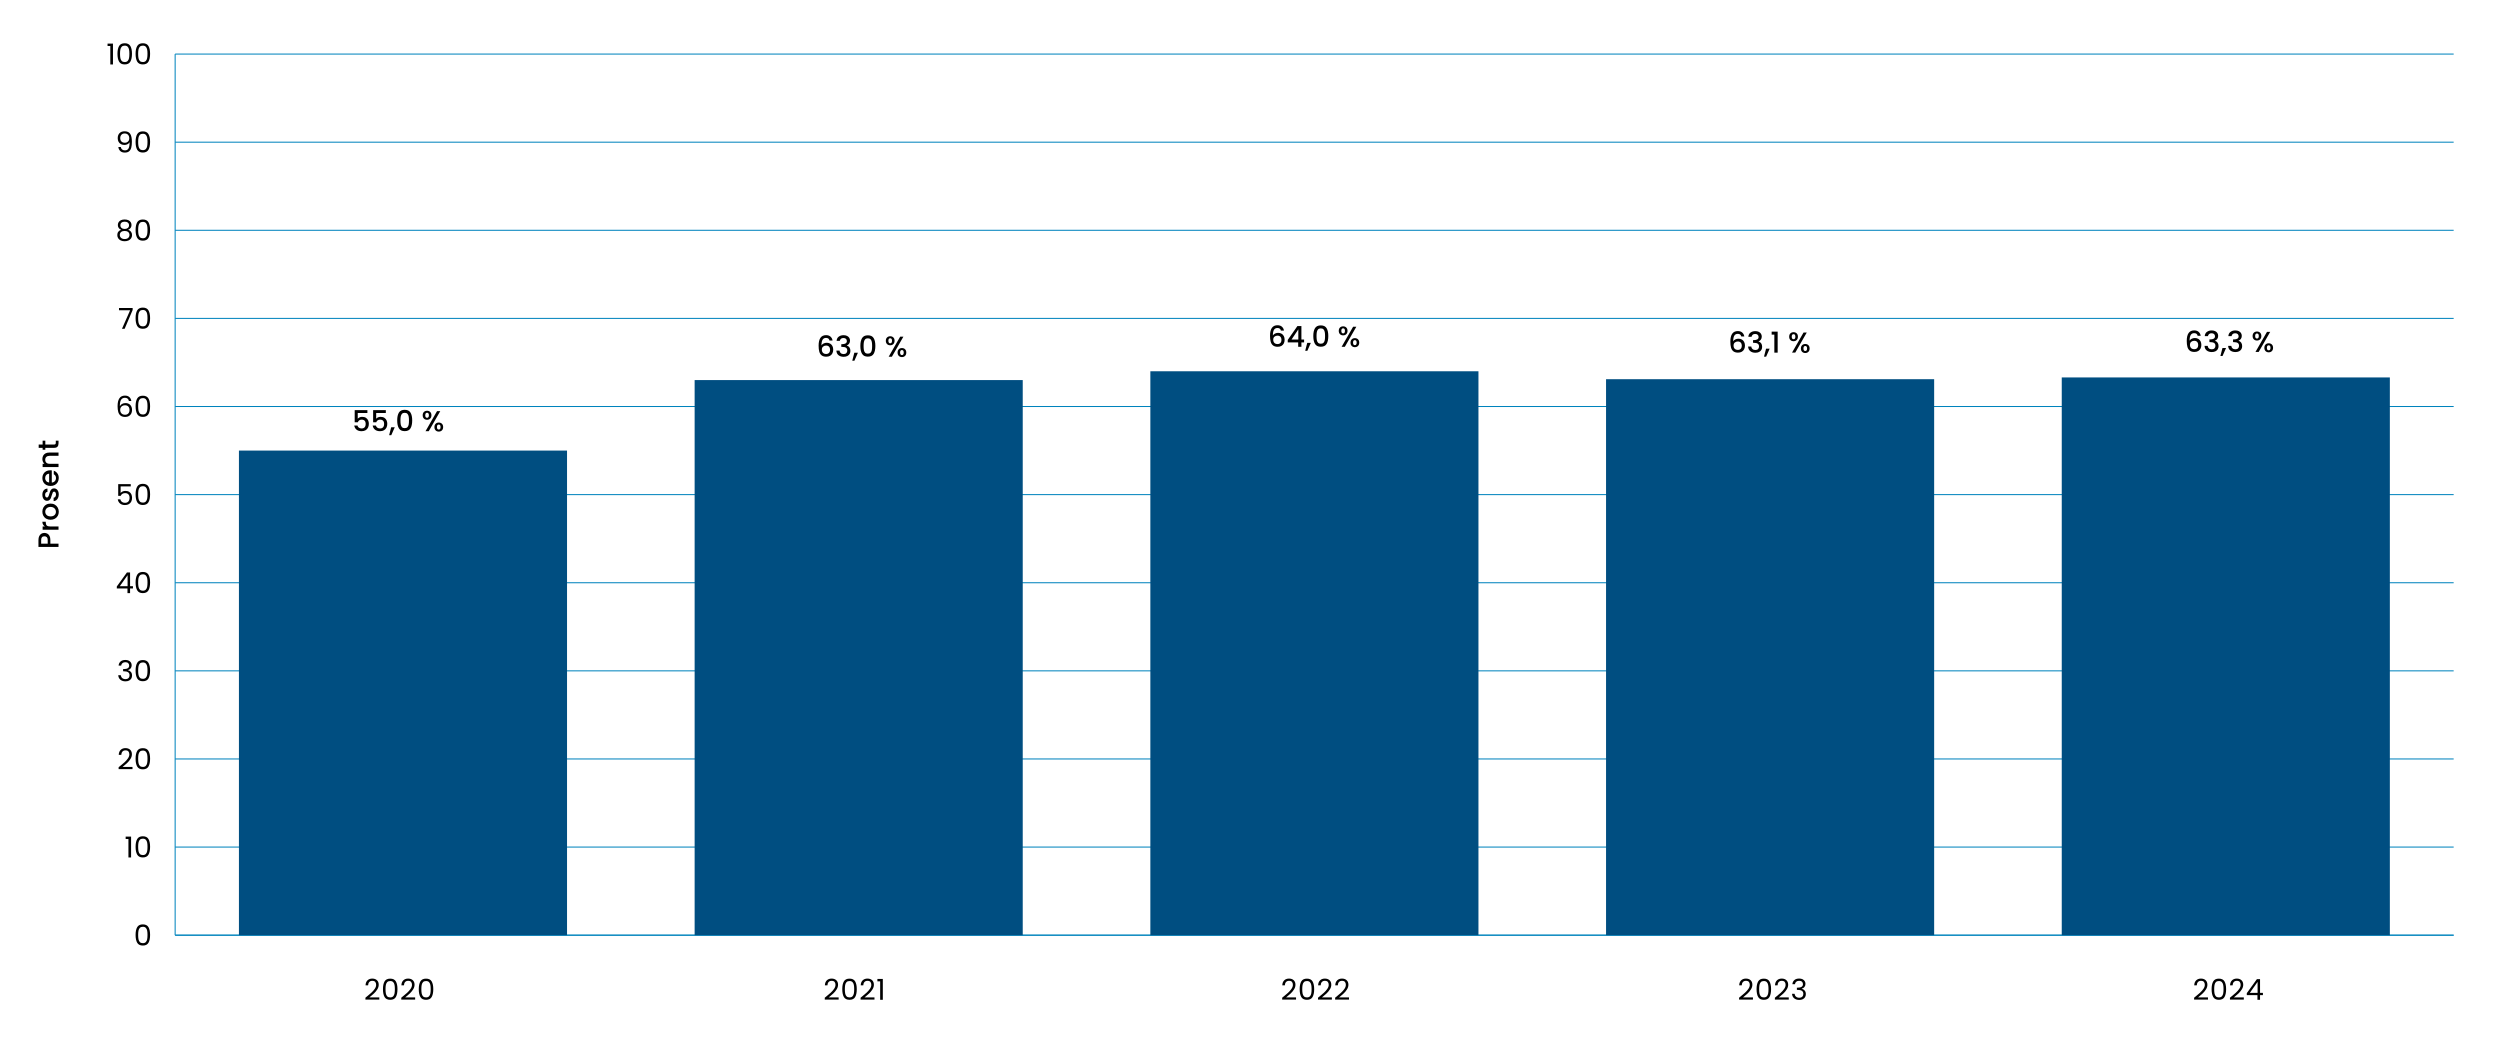 <?xml version="1.0" encoding="UTF-8"?>
<svg id="Layer_1" xmlns="http://www.w3.org/2000/svg" width="1394.01" height="583.94" version="1.1" viewBox="0 0 1394.01 583.94">
  <!-- Generator: Adobe Illustrator 29.8.1, SVG Export Plug-In . SVG Version: 2.1.1 Build 2)  -->
  <defs>
    <style>
      .st0 {
        fill: none;
        stroke: #0083bd;
        stroke-miterlimit: 10;
        stroke-width: .57px;
      }

      .st1 {
        fill: #004e81;
      }
    </style>
  </defs>
  <g>
    <path d="M26.38,297.55c.5.27.91.7,1.23,1.29.32.59.47,1.35.47,2.27v2.03h4.54v1.83h-11.18v-3.86c0-.86.15-1.58.44-2.18.3-.59.69-1.04,1.2-1.33.5-.29,1.07-.44,1.69-.44.57,0,1.1.13,1.61.4ZM26.12,299.55c-.32-.34-.76-.51-1.34-.51-1.22,0-1.83.69-1.83,2.07v2.03h3.65v-2.03c0-.7-.16-1.22-.47-1.56Z"/>
    <path d="M24,292.49c-.25-.44-.38-.97-.38-1.58h1.9v.47c0,.72.18,1.26.55,1.63.36.37,1,.55,1.9.55h4.66v1.83h-8.86v-1.83h1.29c-.45-.27-.8-.62-1.05-1.07Z"/>
    <path d="M32.2,287.65c-.38.68-.92,1.21-1.61,1.59-.69.39-1.49.58-2.4.58s-1.7-.2-2.4-.59-1.23-.94-1.61-1.62c-.38-.69-.56-1.45-.56-2.3s.19-1.61.56-2.3c.38-.69.91-1.23,1.61-1.62.7-.4,1.5-.59,2.4-.59s1.7.2,2.4.61c.7.41,1.24.96,1.62,1.66.38.7.57,1.48.57,2.32s-.19,1.59-.57,2.27ZM30.84,284.05c-.23-.41-.56-.75-1.01-1-.45-.26-1-.39-1.64-.39s-1.19.12-1.63.37c-.44.25-.78.57-1,.98s-.34.85-.34,1.32.11.91.34,1.31c.23.4.56.72,1,.96.45.24.99.35,1.63.35.95,0,1.69-.24,2.21-.73.52-.49.78-1.1.78-1.84,0-.47-.11-.91-.34-1.33Z"/>
    <path d="M32.39,277.62c-.25.55-.59.99-1.03,1.31-.43.32-.92.49-1.46.51v-1.9c.38-.03.69-.21.94-.54.25-.33.38-.74.38-1.23s-.1-.91-.3-1.2c-.2-.28-.45-.43-.76-.43-.33,0-.58.16-.74.47-.16.32-.34.82-.53,1.5-.18.67-.36,1.21-.53,1.62s-.43.78-.79,1.08c-.35.31-.82.46-1.4.46-.47,0-.9-.14-1.29-.42-.39-.28-.7-.68-.92-1.2-.23-.52-.34-1.12-.34-1.79,0-1.01.25-1.82.76-2.44.51-.62,1.2-.95,2.08-.99v1.83c-.4.03-.71.19-.95.48s-.35.68-.35,1.17.09.85.27,1.11c.18.26.42.39.72.39.24,0,.43-.09.6-.26.16-.17.29-.38.38-.63.09-.25.21-.61.35-1.09.17-.64.35-1.17.52-1.58.18-.41.44-.77.78-1.07.34-.3.8-.46,1.37-.47.5,0,.95.14,1.35.42.4.28.71.67.93,1.18s.34,1.11.34,1.79-.13,1.32-.38,1.87Z"/>
    <path d="M28.88,262.31v6.77c.71-.05,1.28-.32,1.7-.79.43-.47.64-1.05.64-1.74,0-.99-.41-1.68-1.24-2.09v-1.98c.81.27,1.48.75,2,1.46s.78,1.57.78,2.61c0,.85-.19,1.61-.57,2.28-.38.67-.92,1.2-1.61,1.58-.69.38-1.49.57-2.4.57s-1.71-.19-2.4-.56c-.69-.37-1.22-.89-1.6-1.56-.38-.67-.56-1.44-.56-2.31s.18-1.58.55-2.24c.36-.65.88-1.16,1.54-1.53.66-.36,1.42-.55,2.28-.55.33,0,.63.02.9.06ZM27.4,264.16c-.68.01-1.22.25-1.62.72-.41.47-.61,1.06-.61,1.75,0,.63.2,1.17.6,1.62.4.45.95.72,1.63.8v-4.91Z"/>
    <path d="M24.05,254.11c.29-.55.72-.98,1.29-1.29.57-.31,1.25-.47,2.06-.47h5.23v1.82h-4.95c-.79,0-1.4.2-1.83.59-.42.4-.64.94-.64,1.62s.21,1.23.64,1.63c.42.4,1.03.6,1.83.6h4.95v1.83h-8.86v-1.83h1.01c-.36-.3-.65-.68-.85-1.15s-.31-.96-.31-1.49c0-.7.15-1.32.43-1.87Z"/>
    <path d="M25.26,247.87h4.91c.33,0,.57-.08.72-.23.15-.16.22-.42.22-.8v-1.13h1.53v1.45c0,.83-.19,1.46-.58,1.9-.39.44-1.01.66-1.88.66h-4.91v1.05h-1.5v-1.05h-2.2v-1.85h2.2v-2.16h1.5v2.16Z"/>
  </g>
  <g>
    <path d="M204.87,230.3h-5.39v3.2c.23-.3.56-.55,1-.76.44-.2.92-.31,1.42-.31.9,0,1.63.19,2.2.58.56.39.96.87,1.21,1.46s.36,1.21.36,1.87c0,.79-.15,1.5-.46,2.11-.31.62-.76,1.1-1.37,1.46-.61.35-1.35.53-2.23.53-1.17,0-2.11-.29-2.81-.87-.71-.58-1.13-1.35-1.27-2.3h1.79c.12.5.38.9.79,1.2.41.29.92.44,1.53.44.76,0,1.33-.23,1.71-.69.38-.46.57-1.07.57-1.83s-.19-1.36-.58-1.78c-.39-.41-.95-.62-1.71-.62-.53,0-.97.13-1.33.39-.36.26-.62.62-.78,1.07h-1.74v-6.77h7.08v1.61Z"/>
    <path d="M215.15,230.3h-5.39v3.2c.23-.3.56-.55,1-.76.44-.2.92-.31,1.42-.31.9,0,1.63.19,2.2.58.56.39.96.87,1.21,1.46s.36,1.21.36,1.87c0,.79-.15,1.5-.46,2.11-.31.62-.76,1.1-1.37,1.46-.61.35-1.35.53-2.23.53-1.17,0-2.11-.29-2.81-.87-.71-.58-1.13-1.35-1.27-2.3h1.79c.12.5.38.9.79,1.2.41.29.92.44,1.53.44.76,0,1.33-.23,1.71-.69.38-.46.57-1.07.57-1.83s-.19-1.36-.58-1.78c-.39-.41-.95-.62-1.71-.62-.53,0-.97.13-1.33.39-.36.26-.62.62-.78,1.07h-1.74v-6.77h7.08v1.61Z"/>
    <path d="M220.12,238.24l-1.95,4.44h-1.19l1.14-4.44h1.99Z"/>
    <path d="M222.42,230.08c.63-1.04,1.71-1.57,3.24-1.57s2.61.52,3.24,1.57c.63,1.04.94,2.5.94,4.35s-.31,3.34-.94,4.4c-.63,1.06-1.71,1.58-3.24,1.58s-2.61-.53-3.24-1.58-.94-2.52-.94-4.4.31-3.31.94-4.35ZM227.88,232.23c-.11-.6-.34-1.09-.68-1.47-.34-.38-.85-.57-1.53-.57s-1.19.19-1.53.57c-.34.38-.57.87-.68,1.47s-.17,1.33-.17,2.2.05,1.66.16,2.27c.11.61.33,1.1.68,1.48.35.38.86.56,1.54.56s1.19-.19,1.54-.56c.35-.38.58-.87.68-1.48.11-.61.16-1.37.16-2.27s-.06-1.6-.17-2.2Z"/>
    <path d="M236.37,229.71c.46-.44,1.04-.67,1.76-.67s1.31.22,1.76.67c.46.45.68,1.06.68,1.84s-.23,1.4-.68,1.85-1.04.67-1.76.67-1.31-.22-1.76-.67-.68-1.07-.68-1.85.23-1.4.68-1.84ZM237.12,231.55c0,.94.34,1.42,1.01,1.42.32,0,.57-.12.75-.35.18-.23.27-.59.27-1.07,0-.93-.34-1.4-1.01-1.4s-1.01.47-1.01,1.4ZM245.49,229.25l-6.42,11.19h-1.8l6.42-11.19h1.8ZM242.91,236.29c.46-.45,1.04-.67,1.76-.67s1.29.22,1.75.67c.46.45.68,1.06.68,1.84s-.23,1.4-.68,1.85c-.46.45-1.04.68-1.75.68s-1.31-.22-1.76-.68c-.46-.45-.68-1.07-.68-1.85s.23-1.4.68-1.84ZM243.64,238.13c0,.93.34,1.4,1.01,1.4s1.01-.47,1.01-1.4-.34-1.4-1.01-1.4-1.01.47-1.01,1.4Z"/>
  </g>
  <g>
    <path d="M461.9,188.79c-.31-.25-.75-.37-1.3-.37-.85,0-1.48.32-1.9.97s-.64,1.72-.66,3.22c.28-.47.69-.84,1.22-1.09.54-.26,1.12-.39,1.74-.39.71,0,1.33.15,1.87.46.54.31.97.75,1.27,1.33.31.58.46,1.27.46,2.07,0,.75-.15,1.42-.44,2.01s-.73,1.05-1.31,1.39-1.28.51-2.09.51c-1.1,0-1.97-.24-2.6-.73-.63-.49-1.07-1.18-1.32-2.07-.25-.89-.38-2-.38-3.33,0-3.92,1.38-5.89,4.15-5.89,1.07,0,1.92.29,2.53.87.62.58.98,1.29,1.09,2.14h-1.69c-.12-.49-.33-.86-.64-1.11ZM458.94,193.27c-.46.39-.68.96-.68,1.7s.21,1.33.63,1.76c.42.43,1.02.65,1.78.65.68,0,1.21-.21,1.6-.63.39-.42.59-.98.59-1.67s-.19-1.31-.57-1.74c-.38-.43-.94-.65-1.68-.65-.65,0-1.21.2-1.66.59Z"/>
    <path d="M467.68,187.74c.7-.56,1.6-.84,2.69-.84.75,0,1.4.13,1.95.4.55.27.96.63,1.24,1.09.28.46.42.98.42,1.56,0,.67-.18,1.23-.53,1.71-.35.47-.78.79-1.27.95v.06c.63.19,1.12.54,1.48,1.05.35.51.53,1.16.53,1.95,0,.63-.14,1.2-.43,1.69-.29.49-.72.88-1.29,1.17-.57.28-1.25.43-2.04.43-1.16,0-2.11-.3-2.86-.89s-1.14-1.45-1.2-2.57h1.77c.04.57.26,1.03.66,1.39s.93.54,1.61.54,1.16-.18,1.51-.54.53-.82.53-1.39c0-.75-.24-1.28-.72-1.6-.48-.32-1.21-.47-2.2-.47h-.42v-1.51h.43c.87-.01,1.53-.16,1.99-.43.46-.28.68-.72.68-1.32,0-.51-.17-.92-.5-1.23-.33-.31-.8-.46-1.42-.46s-1.07.15-1.4.46c-.33.31-.53.68-.6,1.13h-1.79c.06-1,.45-1.77,1.15-2.33Z"/>
    <path d="M478.37,196.7l-1.95,4.44h-1.19l1.14-4.44h1.99Z"/>
    <path d="M480.68,188.54c.63-1.04,1.71-1.57,3.24-1.57s2.61.52,3.24,1.57c.63,1.04.94,2.5.94,4.35s-.31,3.34-.94,4.4c-.63,1.06-1.71,1.58-3.24,1.58s-2.61-.53-3.24-1.58c-.63-1.06-.94-2.52-.94-4.4s.31-3.31.94-4.35ZM486.13,190.69c-.11-.6-.34-1.09-.68-1.47-.34-.38-.85-.57-1.53-.57s-1.18.19-1.53.57c-.34.38-.57.87-.68,1.47-.11.6-.17,1.33-.17,2.2s.05,1.66.16,2.27.33,1.1.68,1.48.86.56,1.54.56,1.19-.19,1.54-.56c.35-.38.58-.87.68-1.48.11-.61.16-1.37.16-2.27s-.06-1.6-.17-2.2Z"/>
    <path d="M494.62,188.17c.46-.44,1.04-.67,1.76-.67s1.3.22,1.76.67c.46.45.68,1.06.68,1.84s-.23,1.4-.68,1.85-1.04.67-1.76.67-1.31-.22-1.76-.67c-.46-.45-.68-1.07-.68-1.85s.23-1.4.68-1.84ZM495.37,190.01c0,.94.34,1.42,1.01,1.42.32,0,.57-.12.75-.35s.26-.59.26-1.07c0-.93-.34-1.4-1.01-1.4s-1.01.47-1.01,1.4ZM503.75,187.71l-6.42,11.19h-1.8l6.42-11.19h1.8ZM501.17,194.75c.46-.45,1.04-.67,1.76-.67s1.29.22,1.74.67c.46.45.68,1.06.68,1.84s-.23,1.4-.68,1.85c-.46.45-1.04.68-1.74.68s-1.31-.22-1.76-.68c-.46-.45-.68-1.07-.68-1.85s.23-1.4.68-1.84ZM501.9,196.59c0,.93.34,1.4,1.01,1.4s1.01-.47,1.01-1.4-.34-1.4-1.01-1.4-1.01.47-1.01,1.4Z"/>
  </g>
  <g>
    <path d="M713.61,183.26c-.31-.25-.75-.37-1.3-.37-.85,0-1.48.32-1.9.97s-.64,1.72-.66,3.22c.28-.47.69-.84,1.22-1.09.54-.26,1.12-.39,1.74-.39.71,0,1.33.15,1.87.46.54.31.97.75,1.27,1.33.31.58.46,1.27.46,2.07,0,.75-.15,1.42-.44,2.01s-.73,1.05-1.31,1.39-1.28.51-2.09.51c-1.1,0-1.97-.24-2.6-.73-.63-.49-1.07-1.18-1.32-2.07-.25-.89-.38-2-.38-3.33,0-3.92,1.38-5.89,4.15-5.89,1.07,0,1.92.29,2.53.87.62.58.98,1.29,1.09,2.14h-1.69c-.12-.49-.33-.86-.64-1.11ZM710.64,187.74c-.46.39-.68.96-.68,1.7s.21,1.33.63,1.76c.42.43,1.02.65,1.78.65.68,0,1.21-.21,1.6-.63.39-.42.59-.98.59-1.67s-.19-1.31-.57-1.74c-.38-.43-.94-.65-1.68-.65-.65,0-1.21.2-1.66.59Z"/>
    <path d="M718.05,190.93v-1.38l5.4-7.75h2.22v7.54h1.5v1.59h-1.5v2.44h-1.8v-2.44h-5.82ZM723.95,183.66l-3.8,5.68h3.8v-5.68Z"/>
    <path d="M730.93,191.17l-1.95,4.44h-1.19l1.14-4.44h1.99Z"/>
    <path d="M733.24,183.01c.63-1.04,1.71-1.57,3.24-1.57s2.61.52,3.24,1.57c.63,1.04.94,2.5.94,4.35s-.31,3.34-.94,4.4c-.63,1.06-1.71,1.58-3.24,1.58s-2.61-.53-3.24-1.58c-.63-1.06-.94-2.52-.94-4.4s.31-3.31.94-4.35ZM738.69,185.15c-.11-.6-.34-1.09-.68-1.47-.34-.38-.85-.57-1.53-.57s-1.18.19-1.53.57c-.34.38-.57.87-.68,1.47-.11.6-.17,1.33-.17,2.2s.05,1.66.16,2.27.33,1.1.68,1.48.86.56,1.54.56,1.19-.19,1.54-.56c.35-.38.58-.87.68-1.48.11-.61.16-1.37.16-2.27s-.06-1.6-.17-2.2Z"/>
    <path d="M747.18,182.64c.46-.44,1.04-.67,1.76-.67s1.3.22,1.76.67c.46.45.68,1.06.68,1.84s-.23,1.4-.68,1.85-1.04.67-1.76.67-1.31-.22-1.76-.67c-.46-.45-.68-1.07-.68-1.85s.23-1.4.68-1.84ZM747.93,184.48c0,.94.34,1.42,1.01,1.42.32,0,.57-.12.75-.35s.26-.59.26-1.07c0-.93-.34-1.4-1.01-1.4s-1.01.47-1.01,1.4ZM756.31,182.18l-6.42,11.19h-1.8l6.42-11.19h1.8ZM753.73,189.22c.46-.45,1.04-.67,1.76-.67s1.29.22,1.74.67c.46.45.68,1.06.68,1.84s-.23,1.4-.68,1.85c-.46.45-1.04.68-1.74.68s-1.31-.22-1.76-.68c-.46-.45-.68-1.07-.68-1.85s.23-1.4.68-1.84ZM754.46,191.06c0,.93.34,1.4,1.01,1.4s1.01-.47,1.01-1.4-.34-1.4-1.01-1.4-1.01.47-1.01,1.4Z"/>
  </g>
  <g>
    <path d="M970.29,186.52c-.31-.25-.75-.37-1.3-.37-.85,0-1.48.32-1.9.97s-.64,1.72-.66,3.22c.28-.47.69-.84,1.22-1.09.54-.26,1.12-.39,1.74-.39.71,0,1.33.15,1.87.46.54.31.97.75,1.27,1.33.31.58.46,1.27.46,2.07,0,.75-.15,1.42-.44,2.01s-.73,1.05-1.31,1.39-1.28.51-2.09.51c-1.1,0-1.97-.24-2.6-.73-.63-.49-1.07-1.18-1.32-2.07-.25-.89-.38-2-.38-3.33,0-3.92,1.38-5.89,4.15-5.89,1.07,0,1.92.29,2.53.87.62.58.98,1.29,1.09,2.14h-1.69c-.12-.49-.33-.86-.64-1.11ZM967.32,191c-.46.39-.68.96-.68,1.7s.21,1.33.63,1.76c.42.43,1.02.65,1.78.65.68,0,1.21-.21,1.6-.63.39-.42.59-.98.59-1.67s-.19-1.31-.57-1.74c-.38-.43-.94-.65-1.68-.65-.65,0-1.21.2-1.66.59Z"/>
    <path d="M976.07,185.48c.7-.56,1.6-.84,2.69-.84.75,0,1.4.13,1.95.4.55.27.96.63,1.24,1.09.28.46.42.98.42,1.56,0,.67-.18,1.23-.53,1.71-.35.47-.78.79-1.27.95v.06c.63.19,1.12.54,1.48,1.05.35.51.53,1.16.53,1.95,0,.63-.14,1.2-.43,1.69-.29.49-.72.88-1.29,1.17-.57.28-1.25.43-2.04.43-1.16,0-2.11-.3-2.86-.89s-1.14-1.45-1.2-2.57h1.77c.04.57.26,1.03.66,1.39s.93.54,1.61.54,1.16-.18,1.51-.54.53-.82.53-1.39c0-.75-.24-1.28-.72-1.6-.48-.32-1.21-.47-2.2-.47h-.42v-1.51h.43c.87-.01,1.53-.16,1.99-.43.46-.28.68-.72.68-1.32,0-.51-.17-.92-.5-1.23-.33-.31-.8-.46-1.42-.46s-1.07.15-1.4.46c-.33.31-.53.68-.6,1.13h-1.79c.06-1,.45-1.77,1.15-2.33Z"/>
    <path d="M986.76,194.43l-1.95,4.44h-1.19l1.14-4.44h1.99Z"/>
    <path d="M987.88,186.59v-1.67h3.35v11.72h-1.85v-10.05h-1.5Z"/>
    <path d="M998.33,185.9c.46-.44,1.04-.67,1.76-.67s1.3.22,1.76.67c.46.45.68,1.06.68,1.84s-.23,1.4-.68,1.85-1.04.67-1.76.67-1.31-.22-1.76-.67c-.46-.45-.68-1.07-.68-1.85s.23-1.4.68-1.84ZM999.08,187.74c0,.94.34,1.42,1.01,1.42.32,0,.57-.12.75-.35s.26-.59.26-1.07c0-.93-.34-1.4-1.01-1.4s-1.01.47-1.01,1.4ZM1007.45,185.44l-6.42,11.19h-1.8l6.42-11.19h1.8ZM1004.87,192.48c.46-.45,1.04-.67,1.76-.67s1.29.22,1.74.67c.46.45.68,1.06.68,1.84s-.23,1.4-.68,1.85c-.46.45-1.04.68-1.74.68s-1.31-.22-1.76-.68c-.46-.45-.68-1.07-.68-1.85s.23-1.4.68-1.84ZM1005.61,194.32c0,.93.34,1.4,1.01,1.4s1.01-.47,1.01-1.4-.34-1.4-1.01-1.4-1.01.47-1.01,1.4Z"/>
  </g>
  <g>
    <path d="M1224.78,186.14c-.31-.25-.75-.37-1.3-.37-.85,0-1.48.32-1.9.97s-.64,1.72-.66,3.22c.28-.47.69-.84,1.22-1.09.54-.26,1.12-.39,1.74-.39.71,0,1.33.15,1.87.46.54.31.97.75,1.27,1.33.31.58.46,1.27.46,2.07,0,.75-.15,1.42-.44,2.01s-.73,1.05-1.31,1.39-1.28.51-2.09.51c-1.1,0-1.97-.24-2.6-.73-.63-.49-1.07-1.18-1.32-2.07-.25-.89-.38-2-.38-3.33,0-3.92,1.38-5.89,4.15-5.89,1.07,0,1.92.29,2.53.87.62.58.98,1.29,1.09,2.14h-1.69c-.12-.49-.33-.86-.64-1.11ZM1221.81,190.61c-.46.39-.68.96-.68,1.7s.21,1.33.63,1.76c.42.43,1.02.65,1.78.65.68,0,1.21-.21,1.6-.63.39-.42.59-.98.59-1.67s-.19-1.31-.57-1.74c-.38-.43-.94-.65-1.68-.65-.65,0-1.21.2-1.66.59Z"/>
    <path d="M1230.56,185.09c.7-.56,1.6-.84,2.69-.84.75,0,1.4.13,1.95.4.55.27.96.63,1.24,1.09.28.46.42.98.42,1.56,0,.67-.18,1.23-.53,1.71-.35.47-.78.79-1.27.95v.06c.63.19,1.12.54,1.48,1.05.35.51.53,1.16.53,1.95,0,.63-.14,1.2-.43,1.69-.29.49-.72.88-1.29,1.17-.57.28-1.25.43-2.04.43-1.16,0-2.11-.3-2.86-.89s-1.14-1.45-1.2-2.57h1.77c.04.57.26,1.03.66,1.39s.93.54,1.61.54,1.16-.18,1.51-.54.53-.82.53-1.39c0-.75-.24-1.28-.72-1.6-.48-.32-1.21-.47-2.2-.47h-.42v-1.51h.43c.87-.01,1.53-.16,1.99-.43.46-.28.68-.72.68-1.32,0-.51-.17-.92-.5-1.23-.33-.31-.8-.46-1.42-.46s-1.07.15-1.4.46c-.33.31-.53.68-.6,1.13h-1.79c.06-1,.45-1.77,1.15-2.33Z"/>
    <path d="M1241.25,194.05l-1.95,4.44h-1.19l1.14-4.44h1.99Z"/>
    <path d="M1243.73,185.09c.7-.56,1.6-.84,2.69-.84.75,0,1.4.13,1.95.4.55.27.96.63,1.24,1.09.28.46.42.98.42,1.56,0,.67-.18,1.23-.53,1.71-.35.47-.78.79-1.27.95v.06c.63.19,1.12.54,1.48,1.05.35.51.53,1.16.53,1.95,0,.63-.14,1.2-.43,1.69-.29.49-.72.88-1.29,1.17-.57.28-1.25.43-2.04.43-1.16,0-2.11-.3-2.86-.89s-1.14-1.45-1.2-2.57h1.77c.04.57.26,1.03.66,1.39s.93.54,1.61.54,1.16-.18,1.51-.54.53-.82.53-1.39c0-.75-.24-1.28-.72-1.6-.48-.32-1.21-.47-2.2-.47h-.42v-1.51h.43c.87-.01,1.53-.16,1.99-.43.46-.28.68-.72.68-1.32,0-.51-.17-.92-.5-1.23-.33-.31-.8-.46-1.42-.46s-1.07.15-1.4.46c-.33.31-.53.68-.6,1.13h-1.79c.06-1,.45-1.77,1.15-2.33Z"/>
    <path d="M1256.74,185.52c.46-.44,1.04-.67,1.76-.67s1.3.22,1.76.67c.46.45.68,1.06.68,1.84s-.23,1.4-.68,1.85-1.04.67-1.76.67-1.31-.22-1.76-.67c-.46-.45-.68-1.07-.68-1.85s.23-1.4.68-1.84ZM1257.49,187.36c0,.94.34,1.42,1.01,1.42.32,0,.57-.12.75-.35s.26-.59.26-1.07c0-.93-.34-1.4-1.01-1.4s-1.01.47-1.01,1.4ZM1265.87,185.06l-6.42,11.19h-1.8l6.42-11.19h1.8ZM1263.29,192.09c.46-.45,1.04-.67,1.76-.67s1.29.22,1.74.67c.46.45.68,1.06.68,1.84s-.23,1.4-.68,1.85c-.46.45-1.04.68-1.74.68s-1.31-.22-1.76-.68c-.46-.45-.68-1.07-.68-1.85s.23-1.4.68-1.84ZM1264.02,193.94c0,.93.34,1.4,1.01,1.4s1.01-.47,1.01-1.4-.34-1.4-1.01-1.4-1.01.47-1.01,1.4Z"/>
  </g>
  <line class="st0" x1="97.66" y1="521.46" x2="1368.17" y2="521.46"/>
  <path d="M76.5,516.99c.6-1.03,1.65-1.55,3.15-1.55s2.54.52,3.14,1.55c.6,1.04.9,2.47.9,4.32s-.3,3.33-.9,4.38c-.6,1.04-1.65,1.56-3.14,1.56s-2.55-.52-3.15-1.56c-.6-1.04-.9-2.5-.9-4.38s.3-3.28.9-4.32ZM82.06,518.94c-.12-.65-.38-1.17-.76-1.57-.38-.4-.93-.59-1.65-.59s-1.28.2-1.66.59c-.38.4-.63.92-.76,1.57s-.19,1.44-.19,2.37.06,1.77.19,2.43.38,1.18.76,1.58.94.59,1.66.59,1.27-.2,1.65-.59.63-.92.76-1.58c.12-.65.19-1.46.19-2.43s-.06-1.72-.19-2.37Z"/>
  <g>
    <path d="M70.07,467.82v-1.33h3.02v11.63h-1.48v-10.29h-1.54Z"/>
    <path d="M76.5,467.86c.6-1.03,1.65-1.55,3.15-1.55s2.54.52,3.14,1.55c.6,1.04.9,2.47.9,4.32s-.3,3.33-.9,4.38c-.6,1.04-1.65,1.56-3.14,1.56s-2.55-.52-3.15-1.56c-.6-1.04-.9-2.5-.9-4.38s.3-3.28.9-4.32ZM82.06,469.81c-.12-.65-.38-1.17-.76-1.57-.38-.4-.93-.59-1.65-.59s-1.28.2-1.66.59c-.38.4-.63.92-.76,1.57s-.19,1.44-.19,2.37.06,1.77.19,2.43.38,1.18.76,1.58.94.59,1.66.59,1.27-.2,1.65-.59.63-.92.76-1.58c.12-.65.19-1.46.19-2.43s-.06-1.72-.19-2.37Z"/>
  </g>
  <g>
    <path d="M69.37,425.11c.77-.7,1.42-1.44,1.95-2.2s.8-1.52.8-2.26c0-.7-.17-1.25-.51-1.65-.34-.4-.88-.6-1.63-.6s-1.29.23-1.7.68c-.4.46-.62,1.06-.65,1.83h-1.42c.04-1.2.41-2.13,1.09-2.78s1.57-.98,2.65-.98,1.98.31,2.63.92c.65.61.97,1.45.97,2.52,0,.89-.27,1.76-.8,2.6-.53.84-1.13,1.58-1.81,2.22s-1.54,1.38-2.59,2.23h5.53v1.22h-7.74v-1.04c1.36-1.09,2.43-1.99,3.2-2.69Z"/>
    <path d="M76.5,418.73c.6-1.03,1.65-1.55,3.15-1.55s2.54.52,3.14,1.55c.6,1.04.9,2.47.9,4.32s-.3,3.33-.9,4.38c-.6,1.04-1.65,1.56-3.14,1.56s-2.55-.52-3.15-1.56c-.6-1.04-.9-2.5-.9-4.38s.3-3.28.9-4.32ZM82.06,420.68c-.12-.65-.38-1.17-.76-1.57-.38-.4-.93-.59-1.65-.59s-1.28.2-1.66.59c-.38.4-.63.92-.76,1.57s-.19,1.44-.19,2.37.06,1.77.19,2.43.38,1.18.76,1.58.94.59,1.66.59,1.27-.2,1.65-.59.63-.92.76-1.58c.12-.65.19-1.46.19-2.43s-.06-1.72-.19-2.37Z"/>
  </g>
  <g>
    <path d="M67.24,368.83c.69-.56,1.58-.84,2.67-.84.73,0,1.36.13,1.89.39s.93.62,1.21,1.07.41.96.41,1.53c0,.67-.19,1.24-.57,1.72-.38.48-.88.79-1.49.93v.08c.7.17,1.25.51,1.66,1.01.41.5.61,1.16.61,1.98,0,.61-.14,1.16-.42,1.65-.28.49-.7.87-1.25,1.15-.56.28-1.23.42-2.01.42-1.14,0-2.07-.3-2.8-.89-.73-.59-1.14-1.44-1.22-2.53h1.42c.08.64.34,1.17.79,1.58.45.41,1.05.61,1.8.61s1.32-.2,1.71-.59c.39-.39.59-.9.59-1.52,0-.8-.27-1.38-.8-1.74-.54-.35-1.35-.53-2.43-.53h-.37v-1.22h.39c.99-.01,1.73-.17,2.24-.49s.76-.81.76-1.47c0-.57-.19-1.02-.55-1.37-.37-.34-.9-.51-1.58-.51s-1.2.17-1.61.51c-.41.34-.65.8-.72,1.38h-1.43c.08-.99.46-1.76,1.14-2.32Z"/>
    <path d="M76.5,369.6c.6-1.03,1.65-1.55,3.15-1.55s2.54.52,3.14,1.55c.6,1.04.9,2.47.9,4.32s-.3,3.33-.9,4.38c-.6,1.04-1.65,1.56-3.14,1.56s-2.55-.52-3.15-1.56c-.6-1.04-.9-2.5-.9-4.38s.3-3.28.9-4.32ZM82.06,371.54c-.12-.65-.38-1.17-.76-1.57-.38-.4-.93-.59-1.65-.59s-1.28.2-1.66.59c-.38.4-.63.92-.76,1.57s-.19,1.44-.19,2.37.06,1.77.19,2.43.38,1.18.76,1.58.94.59,1.66.59,1.27-.2,1.65-.59.63-.92.76-1.58c.12-.65.19-1.46.19-2.43s-.06-1.72-.19-2.37Z"/>
  </g>
  <g>
    <path d="M65.13,328.13v-1.11l5.65-7.82h1.75v7.66h1.61v1.27h-1.61v2.59h-1.45v-2.59h-5.95ZM71.14,320.73l-4.33,6.13h4.33v-6.13Z"/>
    <path d="M76.5,320.47c.6-1.03,1.65-1.55,3.15-1.55s2.54.52,3.14,1.55c.6,1.04.9,2.47.9,4.32s-.3,3.33-.9,4.38c-.6,1.04-1.65,1.56-3.14,1.56s-2.55-.52-3.15-1.56c-.6-1.04-.9-2.5-.9-4.38s.3-3.28.9-4.32ZM82.06,322.41c-.12-.65-.38-1.17-.76-1.57-.38-.4-.93-.59-1.65-.59s-1.28.2-1.66.59c-.38.4-.63.92-.76,1.57s-.19,1.44-.19,2.37.06,1.77.19,2.43.38,1.18.76,1.58.94.59,1.66.59,1.27-.2,1.65-.59.63-.92.76-1.58c.12-.65.19-1.46.19-2.43s-.06-1.72-.19-2.37Z"/>
  </g>
  <g>
    <path d="M72.91,271.23h-5.65v3.67c.25-.34.61-.62,1.09-.84.48-.22,1-.33,1.56-.33.89,0,1.61.18,2.17.55s.96.85,1.2,1.43c.24.58.36,1.2.36,1.86,0,.77-.14,1.46-.43,2.07-.29.61-.73,1.09-1.33,1.45-.6.35-1.33.53-2.21.53-1.13,0-2.04-.29-2.73-.87-.7-.58-1.12-1.35-1.27-2.32h1.43c.14.61.43,1.09.88,1.43.45.34,1.02.51,1.71.51.85,0,1.48-.25,1.91-.76.43-.51.64-1.18.64-2.02s-.21-1.48-.64-1.94c-.43-.46-1.06-.68-1.9-.68-.57,0-1.06.14-1.49.41-.42.27-.73.65-.92,1.12h-1.38v-6.56h7v1.29Z"/>
    <path d="M76.5,271.33c.6-1.03,1.65-1.55,3.15-1.55s2.54.52,3.14,1.55c.6,1.04.9,2.47.9,4.32s-.3,3.33-.9,4.38c-.6,1.04-1.65,1.56-3.14,1.56s-2.55-.52-3.15-1.56c-.6-1.04-.9-2.5-.9-4.38s.3-3.28.9-4.32ZM82.06,273.28c-.12-.65-.38-1.17-.76-1.57-.38-.4-.93-.59-1.65-.59s-1.28.2-1.66.59c-.38.4-.63.92-.76,1.57s-.19,1.44-.19,2.37.06,1.77.19,2.43.38,1.18.76,1.58.94.59,1.66.59,1.27-.2,1.65-.59.63-.92.76-1.58c.12-.65.19-1.46.19-2.43s-.06-1.72-.19-2.37Z"/>
  </g>
  <g>
    <path d="M69.66,221.81c-.95,0-1.67.37-2.14,1.1-.47.73-.7,1.94-.69,3.63.25-.56.66-1,1.23-1.31.57-.32,1.21-.47,1.92-.47,1.1,0,1.99.34,2.65,1.03.66.69.99,1.63.99,2.85,0,.73-.14,1.38-.43,1.96s-.71,1.04-1.29,1.38-1.27.51-2.08.51c-1.1,0-1.97-.25-2.59-.74-.62-.49-1.06-1.17-1.3-2.04s-.37-1.94-.37-3.22c0-3.93,1.37-5.9,4.12-5.9,1.05,0,1.88.28,2.48.85.6.57.95,1.29,1.06,2.16h-1.35c-.24-1.19-.97-1.79-2.2-1.79ZM68.38,226.27c-.41.19-.74.47-.99.85-.25.38-.38.84-.38,1.39,0,.82.24,1.48.71,1.99.47.51,1.15.76,2.03.76.75,0,1.35-.23,1.79-.7.44-.47.67-1.1.67-1.89,0-.84-.21-1.49-.64-1.97-.43-.48-1.06-.71-1.88-.71-.46,0-.9.09-1.3.28Z"/>
    <path d="M76.5,222.2c.6-1.03,1.65-1.55,3.15-1.55s2.54.52,3.14,1.55c.6,1.04.9,2.47.9,4.32s-.3,3.33-.9,4.38c-.6,1.04-1.65,1.56-3.14,1.56s-2.55-.52-3.15-1.56c-.6-1.04-.9-2.5-.9-4.38s.3-3.28.9-4.32ZM82.06,224.15c-.12-.65-.38-1.17-.76-1.57-.38-.4-.93-.59-1.65-.59s-1.28.2-1.66.59c-.38.4-.63.92-.76,1.57s-.19,1.44-.19,2.37.06,1.77.19,2.43.38,1.18.76,1.58.94.59,1.66.59,1.27-.2,1.65-.59.63-.92.76-1.58c.12-.65.19-1.46.19-2.43s-.06-1.72-.19-2.37Z"/>
  </g>
  <g>
    <path d="M73.97,172.84l-4.47,10.49h-1.48l4.54-10.34h-6.21v-1.25h7.62v1.11Z"/>
    <path d="M76.5,173.07c.6-1.03,1.65-1.55,3.15-1.55s2.54.52,3.14,1.55c.6,1.04.9,2.47.9,4.32s-.3,3.33-.9,4.38c-.6,1.04-1.65,1.56-3.14,1.56s-2.55-.52-3.15-1.56c-.6-1.04-.9-2.5-.9-4.38s.3-3.28.9-4.32ZM82.05,175.01c-.12-.65-.38-1.17-.76-1.57-.38-.4-.93-.59-1.65-.59s-1.28.2-1.66.59c-.38.4-.63.92-.76,1.57s-.19,1.44-.19,2.37.06,1.77.19,2.43.38,1.18.76,1.58.94.59,1.66.59,1.27-.2,1.65-.59.63-.92.76-1.58c.12-.65.19-1.46.19-2.43s-.06-1.72-.19-2.37Z"/>
  </g>
  <g>
    <path d="M66.19,127.11c-.32-.45-.48-1-.48-1.64,0-.58.15-1.1.43-1.57.29-.47.72-.84,1.29-1.11.57-.27,1.27-.41,2.08-.41s1.51.14,2.08.41c.57.27,1.01.64,1.3,1.11.29.47.44.99.44,1.57,0,.62-.17,1.17-.5,1.63-.33.47-.79.81-1.37,1.04.66.2,1.19.56,1.58,1.07.39.51.59,1.12.59,1.84s-.17,1.3-.51,1.83c-.34.52-.83.92-1.46,1.21-.63.28-1.35.43-2.16.43s-1.53-.14-2.15-.43c-.62-.28-1.1-.69-1.44-1.21-.34-.52-.51-1.13-.51-1.83s.19-1.33.58-1.85c.39-.51.91-.87,1.58-1.06-.6-.24-1.06-.58-1.38-1.03ZM67.57,129.34c-.5.37-.76.92-.76,1.66,0,.69.24,1.24.73,1.66.49.42,1.14.63,1.97.63s1.48-.21,1.96-.63c.48-.42.72-.97.72-1.66s-.25-1.27-.74-1.65c-.49-.38-1.14-.57-1.95-.57s-1.44.18-1.95.55ZM71.29,124.14c-.43-.35-1.02-.53-1.77-.53s-1.32.18-1.75.53-.64.86-.64,1.53c0,.6.22,1.08.67,1.45s1.02.55,1.73.55,1.3-.19,1.75-.55c.44-.37.67-.86.67-1.46,0-.65-.21-1.16-.64-1.51Z"/>
    <path d="M76.5,123.94c.6-1.03,1.65-1.55,3.15-1.55s2.54.52,3.14,1.55c.6,1.04.9,2.47.9,4.32s-.3,3.33-.9,4.38c-.6,1.04-1.65,1.56-3.14,1.56s-2.55-.52-3.15-1.56c-.6-1.04-.9-2.5-.9-4.38s.3-3.28.9-4.32ZM82.06,125.88c-.12-.65-.38-1.17-.76-1.57-.38-.4-.93-.59-1.65-.59s-1.28.2-1.66.59c-.38.4-.63.92-.76,1.57s-.19,1.44-.19,2.37.06,1.77.19,2.43.38,1.18.76,1.58.94.59,1.66.59,1.27-.2,1.65-.59.63-.92.76-1.58c.12-.65.19-1.46.19-2.43s-.06-1.72-.19-2.37Z"/>
  </g>
  <g>
    <path d="M68.1,83.35c.39.33.92.5,1.58.5.89,0,1.55-.35,1.97-1.05.42-.7.62-1.87.6-3.52-.23.48-.6.86-1.13,1.13s-1.11.41-1.75.41c-.72,0-1.36-.15-1.92-.44s-1.01-.73-1.33-1.29c-.32-.57-.48-1.25-.48-2.06,0-1.15.33-2.07,1-2.77.66-.7,1.61-1.05,2.83-1.05,1.5,0,2.55.49,3.16,1.46.61.98.91,2.43.91,4.36,0,1.35-.12,2.47-.36,3.35s-.65,1.55-1.22,2.01c-.57.46-1.36.69-2.36.69-1.09,0-1.95-.29-2.56-.88s-.96-1.34-1.05-2.25h1.35c.11.61.36,1.08.75,1.42ZM71.39,78.92c.46-.44.69-1.05.69-1.81,0-.8-.23-1.45-.68-1.95s-1.08-.74-1.9-.74c-.75,0-1.35.24-1.79.71-.45.47-.67,1.09-.67,1.87s.22,1.41.66,1.88,1.08.71,1.91.71c.72,0,1.31-.22,1.77-.67Z"/>
    <path d="M76.5,74.8c.6-1.03,1.65-1.55,3.15-1.55s2.54.52,3.14,1.55c.6,1.04.9,2.47.9,4.32s-.3,3.33-.9,4.38c-.6,1.04-1.65,1.56-3.14,1.56s-2.55-.52-3.15-1.56c-.6-1.04-.9-2.5-.9-4.38s.3-3.28.9-4.32ZM82.06,76.75c-.12-.65-.38-1.17-.76-1.57-.38-.4-.93-.59-1.65-.59s-1.28.2-1.66.59c-.38.4-.63.92-.76,1.57s-.19,1.44-.19,2.37.06,1.77.19,2.43.38,1.18.76,1.58.94.59,1.66.59,1.27-.2,1.65-.59.63-.92.76-1.58c.12-.65.19-1.46.19-2.43s-.06-1.72-.19-2.37Z"/>
  </g>
  <g>
    <path d="M59.97,25.63v-1.33h3.02v11.63h-1.48v-10.29h-1.54Z"/>
    <path d="M66.4,25.67c.6-1.03,1.65-1.55,3.15-1.55s2.54.52,3.14,1.55c.6,1.03.9,2.47.9,4.32s-.3,3.33-.9,4.38c-.6,1.04-1.65,1.56-3.14,1.56s-2.55-.52-3.15-1.56c-.6-1.04-.9-2.5-.9-4.38s.3-3.28.9-4.32ZM71.95,27.62c-.12-.65-.38-1.17-.76-1.57s-.93-.6-1.65-.6-1.28.2-1.66.6-.63.92-.76,1.57c-.12.65-.19,1.44-.19,2.37s.06,1.77.19,2.43.38,1.18.76,1.58.94.59,1.66.59,1.27-.2,1.65-.59.63-.92.76-1.58c.12-.65.19-1.46.19-2.43s-.06-1.72-.19-2.37Z"/>
    <path d="M76.5,25.67c.6-1.03,1.65-1.55,3.15-1.55s2.54.52,3.14,1.55c.6,1.03.9,2.47.9,4.32s-.3,3.33-.9,4.38c-.6,1.04-1.65,1.56-3.14,1.56s-2.55-.52-3.15-1.56c-.6-1.04-.9-2.5-.9-4.38s.3-3.28.9-4.32ZM82.05,27.62c-.12-.65-.38-1.17-.76-1.57s-.93-.6-1.65-.6-1.28.2-1.66.6-.63.92-.76,1.57c-.12.65-.19,1.44-.19,2.37s.06,1.77.19,2.43.38,1.18.76,1.58.94.59,1.66.59,1.27-.2,1.65-.59.63-.92.76-1.58c.12-.65.19-1.46.19-2.43s-.06-1.72-.19-2.37Z"/>
  </g>
  <line class="st0" x1="97.66" y1="521.46" x2="97.66" y2="30.15"/>
  <line class="st0" x1="97.66" y1="521.46" x2="1368.17" y2="521.46"/>
  <line class="st0" x1="97.66" y1="472.33" x2="1368.17" y2="472.33"/>
  <line class="st0" x1="97.66" y1="423.2" x2="1368.17" y2="423.2"/>
  <line class="st0" x1="97.66" y1="374.07" x2="1368.17" y2="374.07"/>
  <line class="st0" x1="97.66" y1="324.94" x2="1368.17" y2="324.94"/>
  <line class="st0" x1="97.66" y1="275.8" x2="1368.17" y2="275.8"/>
  <line class="st0" x1="97.66" y1="226.67" x2="1368.17" y2="226.67"/>
  <line class="st0" x1="97.66" y1="177.54" x2="1368.17" y2="177.54"/>
  <line class="st0" x1="97.66" y1="128.41" x2="1368.17" y2="128.41"/>
  <line class="st0" x1="97.66" y1="79.28" x2="1368.17" y2="79.28"/>
  <line class="st0" x1="97.66" y1="30.15" x2="1368.17" y2="30.15"/>
  <rect class="st1" x="133.23" y="251.24" width="182.95" height="270.22"/>
  <rect class="st1" x="387.33" y="211.93" width="182.95" height="309.53"/>
  <rect class="st1" x="641.44" y="207.02" width="182.95" height="314.44"/>
  <rect class="st1" x="895.54" y="211.44" width="182.95" height="310.02"/>
  <rect class="st1" x="1149.64" y="210.46" width="182.95" height="311.01"/>
  <g>
    <path d="M206.99,553.62c.77-.7,1.42-1.44,1.95-2.2s.8-1.52.8-2.26c0-.7-.17-1.25-.51-1.65-.34-.4-.88-.6-1.63-.6s-1.29.23-1.7.68c-.4.46-.62,1.06-.65,1.83h-1.42c.04-1.2.41-2.13,1.09-2.78s1.57-.98,2.65-.98,1.98.31,2.63.92c.65.61.97,1.45.97,2.52,0,.89-.27,1.76-.8,2.6-.53.84-1.13,1.58-1.81,2.22s-1.54,1.38-2.59,2.23h5.53v1.22h-7.74v-1.04c1.36-1.09,2.43-1.99,3.2-2.69Z"/>
    <path d="M214.44,547.24c.6-1.03,1.65-1.55,3.15-1.55s2.54.52,3.14,1.55c.6,1.04.9,2.47.9,4.32s-.3,3.33-.9,4.38c-.6,1.04-1.65,1.56-3.14,1.56s-2.55-.52-3.15-1.56c-.6-1.04-.9-2.5-.9-4.38s.3-3.28.9-4.32ZM219.99,549.19c-.12-.65-.38-1.17-.76-1.57-.38-.4-.93-.59-1.65-.59s-1.28.2-1.66.59c-.38.4-.63.92-.76,1.57s-.19,1.44-.19,2.37.06,1.77.19,2.43.38,1.18.76,1.58.94.59,1.66.59,1.27-.2,1.65-.59.63-.92.76-1.58c.12-.65.19-1.46.19-2.43s-.06-1.72-.19-2.37Z"/>
    <path d="M226.98,553.62c.77-.7,1.42-1.44,1.95-2.2s.8-1.52.8-2.26c0-.7-.17-1.25-.51-1.65-.34-.4-.88-.6-1.63-.6s-1.29.23-1.7.68c-.4.46-.62,1.06-.65,1.83h-1.42c.04-1.2.41-2.13,1.09-2.78s1.57-.98,2.65-.98,1.98.31,2.63.92c.65.61.97,1.45.97,2.52,0,.89-.27,1.76-.8,2.6-.53.84-1.13,1.58-1.81,2.22s-1.54,1.38-2.59,2.23h5.53v1.22h-7.74v-1.04c1.36-1.09,2.43-1.99,3.2-2.69Z"/>
    <path d="M234.41,547.24c.6-1.03,1.65-1.55,3.15-1.55s2.54.52,3.14,1.55c.6,1.04.9,2.47.9,4.32s-.3,3.33-.9,4.38c-.6,1.04-1.65,1.56-3.14,1.56s-2.55-.52-3.15-1.56c-.6-1.04-.9-2.5-.9-4.38s.3-3.28.9-4.32ZM239.97,549.19c-.12-.65-.38-1.17-.76-1.57-.38-.4-.93-.59-1.65-.59s-1.28.2-1.66.59c-.38.4-.63.92-.76,1.57s-.19,1.44-.19,2.37.06,1.77.19,2.43.38,1.18.76,1.58.94.59,1.66.59,1.27-.2,1.65-.59.63-.92.76-1.58c.12-.65.19-1.46.19-2.43s-.06-1.72-.19-2.37Z"/>
  </g>
  <g>
    <path d="M463.12,553.62c.77-.7,1.42-1.44,1.95-2.2.53-.77.8-1.52.8-2.26,0-.7-.17-1.25-.51-1.65-.34-.4-.88-.6-1.63-.6s-1.29.23-1.7.68c-.4.46-.62,1.06-.65,1.83h-1.42c.04-1.2.41-2.13,1.09-2.78s1.57-.98,2.65-.98,1.98.31,2.63.92.97,1.45.97,2.52c0,.89-.26,1.76-.8,2.6-.53.84-1.13,1.58-1.81,2.22-.68.64-1.54,1.38-2.59,2.23h5.53v1.22h-7.74v-1.04c1.36-1.09,2.43-1.99,3.2-2.69Z"/>
    <path d="M470.55,547.24c.6-1.03,1.65-1.55,3.15-1.55s2.54.52,3.14,1.55c.6,1.04.9,2.47.9,4.32s-.3,3.33-.9,4.38-1.65,1.56-3.14,1.56-2.55-.52-3.15-1.56-.9-2.5-.9-4.38.3-3.28.9-4.32ZM476.11,549.19c-.12-.65-.38-1.17-.76-1.57-.38-.4-.93-.59-1.65-.59s-1.28.2-1.66.59c-.38.4-.63.92-.76,1.57-.12.65-.19,1.44-.19,2.37s.06,1.77.19,2.43c.12.65.38,1.18.76,1.58.38.4.93.59,1.66.59s1.27-.2,1.65-.59.63-.92.76-1.58.19-1.46.19-2.43-.06-1.72-.19-2.37Z"/>
    <path d="M483.1,553.62c.77-.7,1.42-1.44,1.95-2.2.53-.77.8-1.52.8-2.26,0-.7-.17-1.25-.51-1.65-.34-.4-.88-.6-1.63-.6s-1.29.23-1.7.68c-.4.46-.62,1.06-.65,1.83h-1.42c.04-1.2.41-2.13,1.09-2.78s1.57-.98,2.65-.98,1.98.31,2.63.92.97,1.45.97,2.52c0,.89-.26,1.76-.8,2.6-.53.84-1.13,1.58-1.81,2.22-.68.64-1.54,1.38-2.59,2.23h5.53v1.22h-7.74v-1.04c1.36-1.09,2.43-1.99,3.2-2.69Z"/>
    <path d="M489.24,547.2v-1.33h3.02v11.63h-1.48v-10.29h-1.54Z"/>
  </g>
  <g>
    <path d="M718.17,553.62c.77-.7,1.42-1.44,1.95-2.2.53-.77.8-1.52.8-2.26,0-.7-.17-1.25-.51-1.65-.34-.4-.88-.6-1.63-.6s-1.29.23-1.7.68c-.4.46-.62,1.06-.65,1.83h-1.42c.04-1.2.41-2.13,1.09-2.78s1.57-.98,2.65-.98,1.98.31,2.63.92.97,1.45.97,2.52c0,.89-.26,1.76-.8,2.6-.53.84-1.13,1.58-1.81,2.22-.68.64-1.54,1.38-2.59,2.23h5.53v1.22h-7.74v-1.04c1.36-1.09,2.43-1.99,3.2-2.69Z"/>
    <path d="M725.6,547.24c.6-1.03,1.65-1.55,3.15-1.55s2.54.52,3.14,1.55c.6,1.04.9,2.47.9,4.32s-.3,3.33-.9,4.38-1.65,1.56-3.14,1.56-2.55-.52-3.15-1.56-.9-2.5-.9-4.38.3-3.28.9-4.32ZM731.16,549.19c-.12-.65-.38-1.17-.76-1.57-.38-.4-.93-.59-1.65-.59s-1.28.2-1.66.59c-.38.4-.63.92-.76,1.57-.12.65-.19,1.44-.19,2.37s.06,1.77.19,2.43c.12.65.38,1.18.76,1.58.38.4.93.59,1.66.59s1.27-.2,1.65-.59.63-.92.76-1.58.19-1.46.19-2.43-.06-1.72-.19-2.37Z"/>
    <path d="M738.15,553.62c.77-.7,1.42-1.44,1.95-2.2.53-.77.8-1.52.8-2.26,0-.7-.17-1.25-.51-1.65-.34-.4-.88-.6-1.63-.6s-1.29.23-1.7.68c-.4.46-.62,1.06-.65,1.83h-1.42c.04-1.2.41-2.13,1.09-2.78s1.57-.98,2.65-.98,1.98.31,2.63.92.97,1.45.97,2.52c0,.89-.26,1.76-.8,2.6-.53.84-1.13,1.58-1.81,2.22-.68.64-1.54,1.38-2.59,2.23h5.53v1.22h-7.74v-1.04c1.36-1.09,2.43-1.99,3.2-2.69Z"/>
    <path d="M747.7,553.62c.77-.7,1.42-1.44,1.95-2.2.53-.77.8-1.52.8-2.26,0-.7-.17-1.25-.51-1.65-.34-.4-.88-.6-1.63-.6s-1.29.23-1.7.68c-.4.46-.62,1.06-.65,1.83h-1.42c.04-1.2.41-2.13,1.09-2.78s1.57-.98,2.65-.98,1.98.31,2.63.92.97,1.45.97,2.52c0,.89-.26,1.76-.8,2.6-.53.84-1.13,1.58-1.81,2.22-.68.64-1.54,1.38-2.59,2.23h5.53v1.22h-7.74v-1.04c1.36-1.09,2.43-1.99,3.2-2.69Z"/>
  </g>
  <g>
    <path d="M972.94,553.62c.77-.7,1.42-1.44,1.95-2.2.53-.77.8-1.52.8-2.26,0-.7-.17-1.25-.51-1.65-.34-.4-.88-.6-1.63-.6s-1.29.23-1.7.68c-.4.46-.62,1.06-.65,1.83h-1.42c.04-1.2.41-2.13,1.09-2.78s1.57-.98,2.65-.98,1.98.31,2.63.92.97,1.45.97,2.52c0,.89-.26,1.76-.8,2.6-.53.84-1.13,1.58-1.81,2.22-.68.64-1.54,1.38-2.59,2.23h5.53v1.22h-7.74v-1.04c1.36-1.09,2.43-1.99,3.2-2.69Z"/>
    <path d="M980.37,547.24c.6-1.03,1.65-1.55,3.15-1.55s2.54.52,3.14,1.55c.6,1.04.9,2.47.9,4.32s-.3,3.33-.9,4.38-1.65,1.56-3.14,1.56-2.55-.52-3.15-1.56-.9-2.5-.9-4.38.3-3.28.9-4.32ZM985.93,549.19c-.12-.65-.38-1.17-.76-1.57-.38-.4-.93-.59-1.65-.59s-1.28.2-1.66.59c-.38.4-.63.92-.76,1.57-.12.65-.19,1.44-.19,2.37s.06,1.77.19,2.43c.12.65.38,1.18.76,1.58.38.4.93.59,1.66.59s1.27-.2,1.65-.59.63-.92.76-1.58.19-1.46.19-2.43-.06-1.72-.19-2.37Z"/>
    <path d="M992.91,553.62c.77-.7,1.42-1.44,1.95-2.2.53-.77.8-1.52.8-2.26,0-.7-.17-1.25-.51-1.65-.34-.4-.88-.6-1.63-.6s-1.29.23-1.7.68c-.4.46-.62,1.06-.65,1.83h-1.42c.04-1.2.41-2.13,1.09-2.78s1.57-.98,2.65-.98,1.98.31,2.63.92.97,1.45.97,2.52c0,.89-.26,1.76-.8,2.6-.53.84-1.13,1.58-1.81,2.22-.68.64-1.54,1.38-2.59,2.23h5.53v1.22h-7.74v-1.04c1.36-1.09,2.43-1.99,3.2-2.69Z"/>
    <path d="M1000.55,546.48c.69-.56,1.58-.84,2.67-.84.73,0,1.36.13,1.89.39.53.26.93.62,1.21,1.07s.41.96.41,1.53c0,.67-.19,1.24-.57,1.72-.38.48-.88.79-1.49.93v.08c.7.17,1.25.51,1.66,1.01.41.5.61,1.16.61,1.98,0,.61-.14,1.16-.42,1.65-.28.49-.7.87-1.25,1.15-.56.28-1.23.42-2.01.42-1.14,0-2.07-.3-2.8-.89-.73-.59-1.14-1.44-1.22-2.53h1.42c.08.64.34,1.17.79,1.58.45.41,1.05.61,1.8.61s1.32-.2,1.71-.59.59-.9.59-1.52c0-.8-.27-1.38-.8-1.74-.54-.35-1.35-.53-2.43-.53h-.37v-1.22h.39c.99-.01,1.73-.17,2.24-.49s.76-.81.76-1.47c0-.57-.18-1.02-.55-1.37-.37-.34-.9-.51-1.58-.51s-1.2.17-1.61.51c-.41.34-.65.8-.72,1.38h-1.43c.08-.99.46-1.76,1.14-2.32Z"/>
  </g>
  <g>
    <path d="M1226.67,553.62c.77-.7,1.42-1.44,1.95-2.2.53-.77.8-1.52.8-2.26,0-.7-.17-1.25-.51-1.65-.34-.4-.88-.6-1.63-.6s-1.29.23-1.7.68c-.4.46-.62,1.06-.65,1.83h-1.42c.04-1.2.41-2.13,1.09-2.78s1.57-.98,2.65-.98,1.98.31,2.63.92.97,1.45.97,2.52c0,.89-.26,1.76-.8,2.6-.53.84-1.13,1.58-1.81,2.22-.68.64-1.54,1.38-2.59,2.23h5.53v1.22h-7.74v-1.04c1.36-1.09,2.43-1.99,3.2-2.69Z"/>
    <path d="M1234.1,547.24c.6-1.03,1.65-1.55,3.15-1.55s2.54.52,3.14,1.55c.6,1.04.9,2.47.9,4.32s-.3,3.33-.9,4.38-1.65,1.56-3.14,1.56-2.55-.52-3.15-1.56-.9-2.5-.9-4.38.3-3.28.9-4.32ZM1239.66,549.19c-.12-.65-.38-1.17-.76-1.57-.38-.4-.93-.59-1.65-.59s-1.28.2-1.66.59c-.38.4-.63.92-.76,1.57-.12.65-.19,1.44-.19,2.37s.06,1.77.19,2.43c.12.65.38,1.18.76,1.58.38.4.93.59,1.66.59s1.27-.2,1.65-.59.63-.92.76-1.58.19-1.46.19-2.43-.06-1.72-.19-2.37Z"/>
    <path d="M1246.65,553.62c.77-.7,1.42-1.44,1.95-2.2.53-.77.8-1.52.8-2.26,0-.7-.17-1.25-.51-1.65-.34-.4-.88-.6-1.63-.6s-1.29.23-1.7.68c-.4.46-.62,1.06-.65,1.83h-1.42c.04-1.2.41-2.13,1.09-2.78s1.57-.98,2.65-.98,1.98.31,2.63.92.97,1.45.97,2.52c0,.89-.26,1.76-.8,2.6-.53.84-1.13,1.58-1.81,2.22-.68.64-1.54,1.38-2.59,2.23h5.53v1.22h-7.74v-1.04c1.36-1.09,2.43-1.99,3.2-2.69Z"/>
    <path d="M1252.82,554.9v-1.11l5.64-7.82h1.75v7.66h1.61v1.27h-1.61v2.59h-1.45v-2.59h-5.95ZM1258.84,547.5l-4.33,6.13h4.33v-6.13Z"/>
  </g>
</svg>